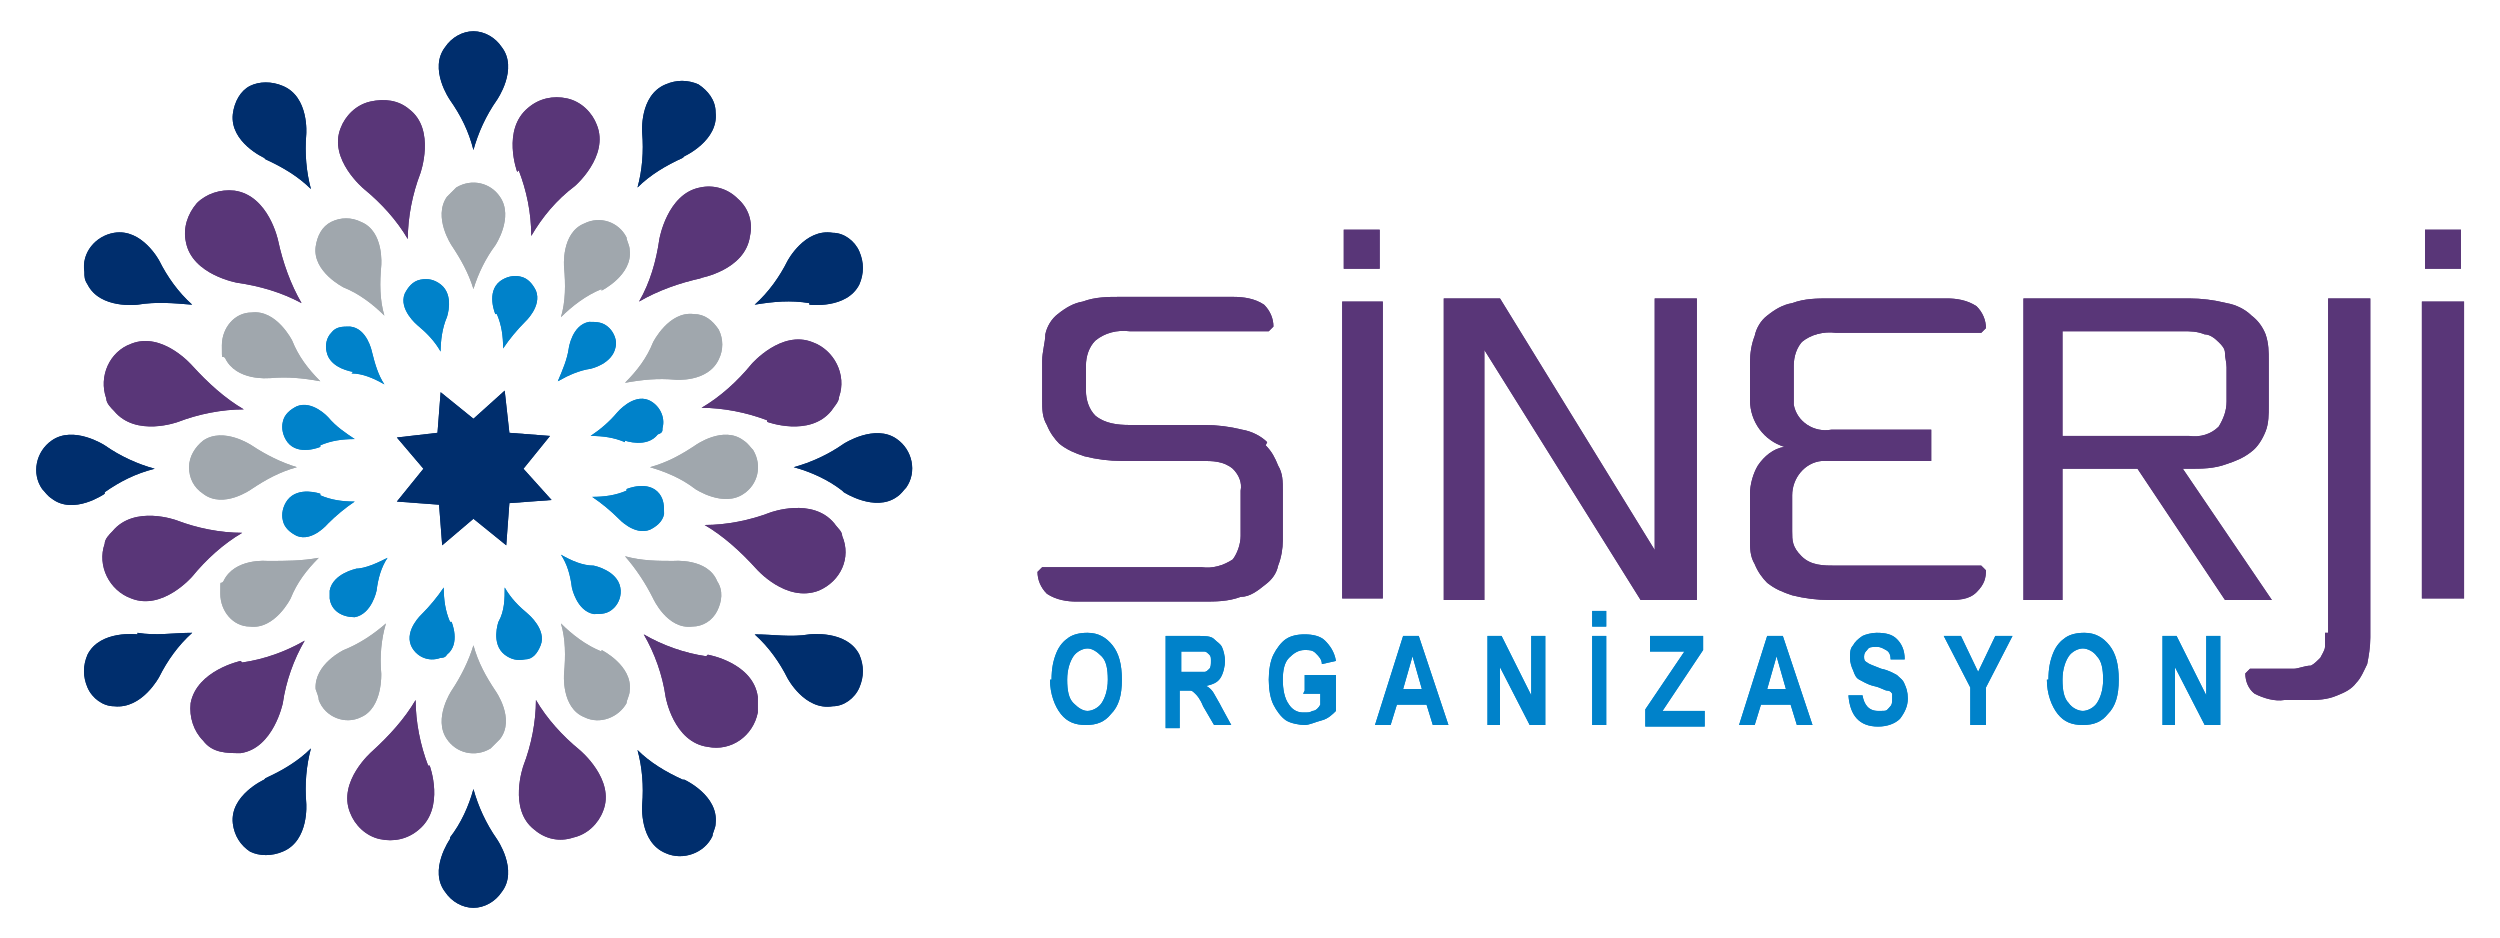 <?xml version="1.0" encoding="UTF-8"?>
<svg id="Layer_1" xmlns="http://www.w3.org/2000/svg" version="1.1" viewBox="0 0 160 60">
  <!-- Generator: Adobe Illustrator 29.2.1, SVG Export Plug-In . SVG Version: 2.1.0 Build 116)  -->
  <defs>
    <style>
      .st0 {
        fill: #a0a7ad;
      }

      .st1 {
        fill: #593678;
      }

      .st2 {
        fill: #0082ca;
      }

      .st3 {
        fill: #002e6d;
      }
    </style>
  </defs>
  <g>
    <polygon class="st3" points="28.3 34.9 28.1 32.3 25.4 32.1 27.1 30 25.4 28 28 27.7 28.2 25.1 30.3 26.8 32.3 25 32.6 27.7 35.2 27.9 33.5 30 35.3 32 32.6 32.2 32.4 34.9 30.3 33.2 28.3 34.9"/>
    <path class="st3" d="M6.7,31.5c1-.7,2-1.2,3.2-1.5h0c-1.1-.3-2.2-.8-3.2-1.5,0,0-2-1.3-3.4-.3-1,.7-1.3,2.1-.6,3.1.2.2.3.4.6.6,1.4,1.1,3.4-.3,3.4-.3"/>
    <path class="st3" d="M8.8,19.5c1.2-.2,2.3-.1,3.5,0h0c-.9-.8-1.6-1.8-2.1-2.8,0,0-1.1-2.1-2.9-1.8-1.2.2-2.1,1.3-1.9,2.5,0,.3,0,.5.2.8.8,1.6,3.2,1.3,3.2,1.3"/>
    <path class="st3" d="M17,10.2c1.1.5,2.1,1.1,2.9,1.9h0c-.3-1.1-.4-2.3-.3-3.5,0,0,.2-2.4-1.5-3.1-.7-.3-1.5-.3-2.1,0s-1,1-1.1,1.8c-.2,1.8,2,2.8,2,2.8"/>
    <path class="st3" d="M28.8,6.4c.7,1,1.2,2,1.5,3.2h0c.3-1.1.8-2.2,1.5-3.2,0,0,1.4-2,.3-3.4-.4-.6-1.1-1-1.8-1h0c-.7,0-1.4.4-1.8,1-1.1,1.4.3,3.4.3,3.4"/>
    <path class="st3" d="M53.9,31.4c-.9-.7-2-1.2-3.1-1.5h0c1.1-.3,2.2-.8,3.2-1.5,0,0,2-1.3,3.4-.3,1,.7,1.3,2.1.6,3.1-.2.2-.3.4-.6.6-1.4,1-3.4-.3-3.4-.3"/>
    <path class="st3" d="M51.8,19.4c-1.2-.2-2.3-.1-3.5.1h0c.9-.8,1.6-1.8,2.1-2.8,0,0,1.1-2.1,2.9-1.8.7,0,1.4.5,1.7,1.2h0c.3.7.3,1.4,0,2.1-.8,1.6-3.2,1.3-3.2,1.3"/>
    <path class="st3" d="M43.7,10.1c-1.1.5-2.1,1.1-2.9,1.9h0c.3-1.1.4-2.3.3-3.5,0,0-.2-2.4,1.5-3.1.7-.3,1.4-.3,2.1,0h0c.6.4,1.1,1,1.1,1.8.2,1.8-2,2.8-2,2.8"/>
    <path class="st3" d="M8.8,40.5c1.2.2,2.3,0,3.5,0h0c-.9.8-1.6,1.8-2.1,2.8,0,0-1.1,2.1-2.9,1.9-.7,0-1.4-.5-1.7-1.2s-.3-1.4,0-2.1c.8-1.6,3.2-1.3,3.2-1.3"/>
    <path class="st3" d="M17,49.8c1.1-.5,2.1-1.1,2.9-1.9h0c-.3,1.1-.4,2.3-.3,3.5,0,0,.2,2.4-1.5,3.1-.7.3-1.5.3-2.1,0-.6-.4-1-1-1.1-1.8-.2-1.8,2-2.8,2-2.8"/>
    <path class="st3" d="M28.8,53.6c.7-.9,1.2-2,1.5-3.1h0c.3,1.1.8,2.2,1.5,3.2,0,0,1.4,2,.3,3.4-.4.6-1.1,1-1.8,1h0c-.7,0-1.4-.4-1.8-1-1.1-1.4.3-3.4.3-3.4"/>
    <path class="st3" d="M51.8,40.6c-1.2.2-2.3,0-3.5,0h0c.9.8,1.6,1.8,2.1,2.8,0,0,1.1,2.1,2.9,1.8.7,0,1.4-.5,1.7-1.2h0c.3-.7.3-1.4,0-2.1-.8-1.6-3.2-1.3-3.2-1.3"/>
    <path class="st3" d="M43.7,49.9c-1.1-.5-2.1-1.1-2.9-1.9h0c.3,1.1.4,2.3.3,3.5,0,0-.2,2.4,1.5,3.1,1.1.5,2.5,0,3-1.1,0-.2.2-.5.2-.8.2-1.8-2-2.8-2-2.8"/>
    <path class="st0" d="M28.9,15.7c.6.9,1.1,1.8,1.4,2.8h0c.3-1,.8-2,1.4-2.8,0,0,1.2-1.8.3-3.1-.6-.9-1.8-1.2-2.8-.6-.2.2-.4.4-.6.6-.9,1.3.3,3.1.3,3.1"/>
    <path class="st0" d="M31.7,44.2c-.6-.9-1.1-1.8-1.4-2.9h0c-.3,1-.8,2-1.4,2.9,0,0-1.2,1.8-.3,3.1.6.9,1.8,1.2,2.8.6.2-.2.4-.4.6-.6,1-1.3-.3-3.1-.3-3.1"/>
    <path class="st0" d="M44.5,28.5c-.9.6-1.8,1.1-2.9,1.4h0c1,.3,2,.7,2.9,1.4,0,0,1.8,1.2,3.1.3.9-.6,1.2-1.8.6-2.8-.2-.2-.3-.4-.6-.6-1.3-1-3.1.3-3.1.3"/>
    <path class="st0" d="M16.1,31.3c.9-.6,1.8-1.1,2.9-1.4h0c-1-.3-2-.8-2.9-1.4,0,0-1.8-1.2-3.1-.3-.5.4-.9,1-.9,1.7s.3,1.3.9,1.7c1.3,1,3.1-.3,3.1-.3"/>
    <path class="st0" d="M17.3,24.2c1.1-.1,2.1,0,3.2.2h0c-.8-.8-1.4-1.6-1.8-2.6,0,0-1-2-2.6-1.8-1.1,0-1.9,1-1.9,2.1s0,.6.2.8c.7,1.5,2.8,1.3,2.8,1.3"/>
    <path class="st0" d="M22,18.4c1,.4,1.9,1.1,2.6,1.8h0c-.3-1-.3-2.1-.2-3.2,0,0,.2-2.2-1.3-2.8-.6-.3-1.3-.3-1.9,0s-.9.9-1,1.6c-.2,1.6,1.8,2.6,1.8,2.6"/>
    <path class="st0" d="M43.2,24.3c-1.1-.1-2.1,0-3.2.2h0c.8-.8,1.4-1.6,1.8-2.6,0,0,1-2,2.6-1.8.7,0,1.2.4,1.6,1,.3.6.3,1.3,0,1.9-.7,1.5-2.8,1.3-2.8,1.3"/>
    <path class="st0" d="M38.5,18.5c-1,.4-1.9,1.1-2.6,1.8h0c.3-1,.3-2.1.2-3.2,0,0-.2-2.2,1.3-2.8,1-.5,2.2-.1,2.7.9,0,.2.2.5.2.8.2,1.6-1.8,2.6-1.8,2.6"/>
    <path class="st0" d="M17.2,35.9c1.1,0,2.1,0,3.2-.2h0c-.8.8-1.4,1.6-1.8,2.6,0,0-1,2-2.6,1.8-1.1,0-1.9-1-1.9-2.1s0-.5.2-.8c.7-1.5,2.8-1.3,2.8-1.3"/>
    <path class="st0" d="M22,41.6c1-.4,1.9-1,2.7-1.7h0c-.3,1-.4,2.1-.3,3.2,0,0,.1,2.2-1.3,2.8-1,.5-2.3,0-2.7-1.1,0-.2-.1-.4-.2-.7-.1-1.6,1.8-2.5,1.8-2.5"/>
    <path class="st0" d="M43.2,35.9c-1.1,0-2.1,0-3.2-.3h0c.7.8,1.3,1.7,1.8,2.7,0,0,.9,2,2.5,1.8.7,0,1.3-.4,1.6-1s.4-1.3,0-1.9c-.6-1.5-2.8-1.3-2.8-1.3"/>
    <path class="st0" d="M38.5,41.7c-1-.4-1.9-1.1-2.6-1.8h0c.3,1,.3,2.1.2,3.2,0,0-.2,2.2,1.3,2.8,1,.5,2.2,0,2.7-.9,0-.2.2-.5.2-.8.2-1.6-1.8-2.6-1.8-2.6"/>
    <path class="st1" d="M33.2,10.9c.5,1.3.8,2.7.8,4.2h0c.7-1.2,1.6-2.3,2.8-3.2,0,0,2.2-1.9,1.4-3.9-.3-.8-1-1.5-1.9-1.7-.9-.2-1.8,0-2.5.6-1.7,1.4-.7,4.1-.7,4.1"/>
    <path class="st1" d="M27.4,49c-.5-1.3-.8-2.8-.8-4.2h0c-.7,1.2-1.7,2.3-2.8,3.3,0,0-2.2,1.9-1.4,3.9.3.8,1,1.5,1.9,1.7s1.8,0,2.5-.6c1.7-1.4.7-4.1.7-4.1"/>
    <path class="st1" d="M49.3,32.8c-1.3.5-2.8.8-4.2.8h0c1.2.7,2.3,1.7,3.3,2.8,0,0,1.9,2.2,4,1.4,1.4-.6,2.1-2.1,1.5-3.5,0-.3-.3-.5-.5-.8-1.4-1.7-4.1-.7-4.1-.7"/>
    <path class="st1" d="M11.4,27c1.3-.5,2.8-.8,4.2-.8h0c-1.2-.7-2.3-1.7-3.3-2.8,0,0-1.9-2.2-3.9-1.4-1.4.5-2.1,2.1-1.6,3.5,0,.3.3.6.5.8,1.4,1.7,4.1.7,4.1.7"/>
    <path class="st1" d="M15.2,18.1c1.4.2,2.8.6,4.1,1.3h0c-.7-1.2-1.2-2.6-1.5-4,0,0-.6-2.9-2.8-3.2-.9-.1-1.8.2-2.4.8h0c-.6.7-.9,1.6-.7,2.5.4,2.1,3.3,2.6,3.3,2.6"/>
    <path class="st1" d="M23.3,12.1c1.1.9,2.1,2,2.8,3.2h0c0-1.4.3-2.9.8-4.2,0,0,1-2.8-.7-4.1-.7-.6-1.6-.7-2.5-.5h0c-.9.2-1.6.9-1.9,1.7-.8,2,1.5,3.9,1.5,3.9"/>
    <path class="st1" d="M49.1,26.9c-1.3-.5-2.8-.8-4.2-.8h0c1.2-.7,2.3-1.7,3.2-2.8,0,0,1.9-2.2,3.9-1.4,1.4.5,2.2,2.1,1.7,3.5,0,.3-.3.6-.5.9-1.4,1.7-4.1.7-4.1.7"/>
    <path class="st1" d="M44.9,17.8c-1.4.3-2.8.8-4,1.5h0c.7-1.2,1.1-2.6,1.3-4,0,0,.5-2.9,2.6-3.3.9-.2,1.8.1,2.4.7.7.6,1,1.5.8,2.4-.3,2.2-3.2,2.7-3.2,2.7"/>
    <path class="st1" d="M11.3,33.3c1.3.5,2.8.8,4.2.8h0c-1.2.7-2.3,1.7-3.2,2.8,0,0-1.9,2.2-3.9,1.4-1.4-.5-2.2-2.1-1.7-3.5,0-.3.3-.6.5-.8,1.4-1.7,4.1-.7,4.1-.7"/>
    <path class="st1" d="M15.5,42.4c1.4-.2,2.8-.7,4-1.4h0c-.7,1.2-1.2,2.6-1.4,4,0,0-.6,2.9-2.7,3.2-.9,0-1.8,0-2.4-.8-.6-.6-.9-1.5-.8-2.4.4-2.1,3.2-2.7,3.2-2.7"/>
    <path class="st1" d="M45.2,42c-1.4-.2-2.8-.7-4-1.4h0c.7,1.2,1.2,2.6,1.4,4,0,0,.5,2.9,2.7,3.2,1.5.3,2.9-.7,3.2-2.2v-1c-.3-2.2-3.2-2.7-3.2-2.7"/>
    <path class="st1" d="M37.1,48c-1.1-.9-2.1-2-2.8-3.2h0c0,1.4-.3,2.9-.8,4.2,0,0-1,2.8.7,4.1.7.6,1.6.8,2.5.5.9-.2,1.6-.9,1.9-1.7.8-2-1.5-3.9-1.5-3.9"/>
    <path class="st2" d="M31.8,20.1c.3.7.4,1.4.4,2.2h0c.4-.6.9-1.2,1.4-1.7,0,0,1.1-1,.7-2-.2-.4-.5-.8-1-.9-.4-.1-.9,0-1.3.3-.9.7-.3,2.1-.3,2.1"/>
    <path class="st2" d="M28.8,39.8c-.3-.7-.4-1.4-.4-2.2h0c-.4.6-.9,1.2-1.4,1.7,0,0-1.1,1-.7,2,.3.7,1.1,1.1,1.9.8.1,0,.3,0,.4-.2.9-.7.3-2.1.3-2.1"/>
    <path class="st2" d="M40.1,31.4c-.7.3-1.4.4-2.2.4h0c.6.4,1.2.9,1.7,1.4,0,0,1,1.1,2,.7.4-.2.8-.5.9-1,0-.5,0-.9-.3-1.3-.7-.9-2.1-.3-2.1-.3"/>
    <path class="st2" d="M20.5,28.5c.7-.3,1.4-.4,2.2-.4h0c-.6-.4-1.2-.8-1.7-1.4,0,0-1-1.1-2-.7-.4.2-.8.5-.9,1-.1.4,0,.9.3,1.3.7.9,2.1.3,2.1.3"/>
    <path class="st2" d="M22.5,23.9c.7,0,1.4.3,2.1.7h0c-.4-.6-.6-1.3-.8-2.1,0,0-.3-1.5-1.4-1.6-.5,0-.9,0-1.2.4-.3.3-.4.8-.3,1.2.2,1.1,1.7,1.3,1.7,1.3"/>
    <path class="st2" d="M26.7,20.8c.6.5,1.1,1,1.5,1.7h0c0-.7.1-1.5.4-2.2,0,0,.5-1.4-.4-2.1-.4-.3-.8-.4-1.3-.3h0c-.5.1-.8.5-1,.9-.4,1,.8,2,.8,2"/>
    <path class="st2" d="M40,28.3c-.7-.3-1.4-.4-2.2-.4h0c.6-.4,1.2-.9,1.7-1.5,0,0,1-1.2,2-.8.7.3,1.1,1.1.9,1.8,0,.2,0,.3-.3.4-.7.9-2.1.4-2.1.4"/>
    <path class="st2" d="M37.8,23.6c-.7.1-1.4.4-2.1.8h0c.3-.7.6-1.4.7-2.1,0,0,.2-1.5,1.3-1.7.5,0,.9,0,1.3.4h0c.3.3.5.8.4,1.2-.2,1.1-1.6,1.4-1.6,1.4"/>
    <path class="st2" d="M20.5,31.7c.7.3,1.4.4,2.2.4h0c-.6.4-1.2.9-1.7,1.4,0,0-1,1.2-2,.8-.4-.2-.8-.5-.9-1-.1-.4,0-.9.3-1.3.7-.9,2.1-.4,2.1-.4"/>
    <path class="st2" d="M22.7,36.4c.7,0,1.5-.4,2.1-.7h0c-.4.6-.6,1.3-.7,2.1,0,0-.3,1.5-1.4,1.7-.8,0-1.5-.4-1.6-1.2v-.5c.2-1.1,1.7-1.4,1.7-1.4"/>
    <path class="st2" d="M38,36.2c-.7,0-1.4-.3-2.1-.7h0c.4.6.6,1.3.7,2.1,0,0,.3,1.5,1.4,1.7.5,0,.9,0,1.3-.4.3-.3.5-.8.4-1.3-.2-1.1-1.7-1.4-1.7-1.4"/>
    <path class="st2" d="M33.8,39.3c-.6-.5-1.1-1-1.5-1.7h0c0,.7,0,1.5-.4,2.2,0,0-.5,1.4.4,2.1.4.3.8.4,1.3.3.5,0,.8-.4,1-.9.4-1-.8-2-.8-2"/>
  </g>
  <path class="st1" d="M81.1,28.3c-.4-.4-1-.7-1.6-.8-.8-.2-1.6-.3-2.4-.3h-4.8c-.8,0-1.6-.1-2.2-.6-.4-.4-.6-1-.6-1.6v-1.6c0-.6.2-1.2.6-1.6.6-.5,1.4-.7,2.2-.6h8.9l.3-.3c0-.5-.2-1-.6-1.4-.6-.4-1.3-.5-2-.5h-7.2c-.8,0-1.6,0-2.4.3-.6.1-1.1.4-1.6.8-.4.3-.7.8-.8,1.3,0,.5-.2,1.1-.2,1.7v2.5c0,.6,0,1.1.3,1.6.2.5.5.9.8,1.2.5.4,1,.6,1.6.8.8.2,1.6.3,2.4.3h5.1c.7,0,1.4,0,2,.5.4.4.6.9.5,1.4v2.9c0,.5-.2,1.1-.5,1.5-.6.4-1.3.6-2,.5h-10.2l-.3.3c0,.5.2,1,.6,1.4.6.4,1.3.5,1.9.5h8.1c.8,0,1.6,0,2.4-.3.6,0,1.1-.4,1.6-.8.4-.3.7-.7.8-1.2.2-.5.3-1.1.3-1.6v-3.2c0-.6,0-1.1-.3-1.6-.2-.5-.4-.9-.8-1.3"/>
  <rect class="st1" x="85.9" y="19.3" width="2.6" height="19"/>
  <rect class="st1" x="86" y="14.7" width="2.3" height="2.5"/>
  <rect class="st1" x="155" y="19.3" width="2.7" height="19"/>
  <rect class="st1" x="155.2" y="14.7" width="2.3" height="2.5"/>
  <polygon class="st1" points="105.9 35.2 96 19.1 92.4 19.1 92.4 38.4 95 38.4 95 22.4 105 38.4 108.6 38.4 108.6 19.1 105.9 19.1 105.9 35.2"/>
  <path class="st1" d="M115.3,21.9c.6-.5,1.4-.7,2.2-.6h9.3l.3-.3c0-.5-.2-1-.6-1.4-.6-.4-1.3-.5-1.9-.5h-7.5c-.8,0-1.6,0-2.4.3-.6.1-1.1.4-1.6.8-.4.3-.7.8-.8,1.3-.2.5-.3,1.1-.3,1.7v2.4c0,1.4.9,2.6,2.2,3-.7.1-1.3.6-1.7,1.2-.3.5-.5,1.2-.5,1.8v2.9c0,.6,0,1.1.3,1.6.2.5.5.9.8,1.2.5.4,1,.6,1.6.8.8.2,1.6.3,2.4.3h7.5c.7,0,1.4,0,1.9-.5s.6-.9.6-1.4l-.3-.3h-9.3c-.8,0-1.6,0-2.2-.6s-.6-1-.6-1.6v-2.3c0-1.1.8-2.1,1.9-2.2h7v-2h-6.4c-1.1.2-2.2-.5-2.4-1.6v-2.5c0-.6.2-1.2.6-1.6"/>
  <path class="st1" d="M139.7,30h.4c.8,0,1.6,0,2.4-.3.6-.2,1.1-.4,1.6-.8.4-.3.7-.8.9-1.3s.2-1.1.2-1.6v-2.9c0-.6,0-1.1-.2-1.7-.2-.5-.5-.9-.9-1.2-.4-.4-1-.7-1.6-.8-.8-.2-1.6-.3-2.4-.3h-10.6v19.3h2.5v-8.4h4.8l5.6,8.4h3s-5.7-8.4-5.7-8.4ZM132,27.8v-6.6h7.7c.5,0,.9,0,1.4.2.3,0,.6.2.9.5.2.2.4.4.4.7s.1.6.1.9v2.2c0,.6-.2,1.1-.5,1.6-.5.5-1.2.7-1.9.6h-8.1,0Z"/>
  <path class="st1" d="M148.8,40.5v.9c0,.2-.2.5-.3.7-.2.2-.4.4-.6.5-.4,0-.8.2-1.1.2h-2.8l-.3.3c0,.5.2,1,.6,1.3.6.3,1.3.5,1.9.4h1.4c.7,0,1.3,0,2-.3.5-.2.9-.4,1.2-.8.3-.3.5-.8.7-1.2.1-.5.2-1.1.2-1.7v-21.7h-2.7v21.4h-.2,0Z"/>
  <g>
    <path class="st2" d="M67.3,43.5c0-.7.1-1.2.3-1.7s.5-.8.8-1,.7-.3,1.2-.3c.7,0,1.2.3,1.6.8s.6,1.2.6,2.2-.2,1.7-.7,2.2c-.4.5-.9.7-1.6.7s-1.2-.2-1.6-.7c-.4-.5-.7-1.3-.7-2.2ZM68.3,43.5c0,.7.1,1.2.4,1.5s.6.5.9.5.7-.2.9-.5.4-.8.4-1.5-.1-1.2-.4-1.5-.6-.5-.9-.5-.7.2-.9.5-.4.8-.4,1.5Z"/>
    <path class="st2" d="M74.6,46.4v-5.7h2c.5,0,.9,0,1.1.2s.4.3.5.5.2.6.2.9-.1.8-.3,1.1-.5.4-.9.5c.2.1.4.3.5.5s.3.5.5.9l.6,1.1h-1.1l-.7-1.2c-.2-.5-.4-.7-.5-.8s-.2-.2-.3-.2-.3,0-.5,0h-.2v2.4h-.9ZM75.6,43h.7c.4,0,.7,0,.8,0s.2-.1.3-.2.1-.3.1-.5,0-.3-.1-.4-.2-.2-.3-.2c0,0-.3,0-.8,0h-.7v1.5Z"/>
    <path class="st2" d="M83.5,44.2v-1h2v2.3c-.2.2-.5.5-.9.6s-.8.3-1.1.3-.9-.1-1.2-.3-.6-.6-.8-1-.3-1-.3-1.6.1-1.2.3-1.6.5-.8.8-1,.7-.3,1.2-.3,1,.1,1.3.4.6.7.7,1.3l-.9.2c0-.3-.2-.5-.4-.7s-.4-.2-.7-.2c-.4,0-.7.2-1,.5s-.4.8-.4,1.4.1,1.2.4,1.6c.2.3.5.5.9.5s.4,0,.6-.1c.2,0,.4-.2.5-.4v-.7h-1.1Z"/>
    <path class="st2" d="M92.7,46.4h-1l-.4-1.3h-1.9l-.4,1.3h-1l1.8-5.7h1l1.9,5.7ZM91,44.1l-.6-2.1-.6,2.1h1.3Z"/>
    <path class="st2" d="M95.2,46.4v-5.7h.9l1.9,3.8v-3.8h.9v5.7h-1l-1.9-3.7v3.7h-.9Z"/>
    <path class="st2" d="M101.9,46.4v-5.7h.9v5.7h-.9ZM101.9,40.1v-1h.9v1h-.9Z"/>
    <path class="st2" d="M105.3,46.4v-1l2.5-3.7h-2.2v-1h3.4v.9l-2.6,3.9h2.7v1h-3.8Z"/>
    <path class="st2" d="M116,46.4h-1l-.4-1.3h-1.9l-.4,1.3h-1l1.8-5.7h1l1.9,5.7ZM114.3,44.1l-.6-2.1-.6,2.1h1.3Z"/>
    <path class="st2" d="M118.3,44.5h.9c.1.6.4,1,1,1s.5,0,.7-.2.2-.3.2-.6,0-.2,0-.3c0,0-.1-.2-.3-.2s-.4-.2-.9-.3c-.4-.1-.7-.3-.9-.4-.2-.1-.3-.3-.4-.6-.1-.2-.2-.5-.2-.8s0-.6.2-.8c.1-.2.3-.4.6-.6.2-.1.6-.2.9-.2.6,0,1,.1,1.3.4s.5.7.5,1.3h-.9c0-.3-.1-.5-.3-.6s-.3-.2-.6-.2-.5,0-.6.2c-.1.1-.2.2-.2.4s0,.3.2.4c.1.1.4.2.9.4.5.1.8.3,1,.4.2.2.4.3.5.6.1.2.2.5.2.9,0,.5-.2.9-.5,1.3-.3.3-.8.5-1.4.5-1.2,0-1.8-.7-1.9-2Z"/>
    <path class="st2" d="M126.1,46.4v-2.4l-1.7-3.3h1.1l1.1,2.3,1.1-2.3h1.1l-1.7,3.3v2.4h-.9Z"/>
    <path class="st2" d="M131.1,43.5c0-.7.1-1.2.3-1.7s.5-.8.8-1,.7-.3,1.2-.3c.7,0,1.2.3,1.6.8s.6,1.2.6,2.2-.2,1.7-.7,2.2c-.4.5-.9.7-1.6.7s-1.2-.2-1.6-.7c-.4-.5-.7-1.3-.7-2.2ZM132,43.5c0,.7.1,1.2.4,1.5.2.3.6.5.9.5s.7-.2.9-.5.4-.8.4-1.5-.1-1.2-.4-1.5c-.2-.3-.6-.5-.9-.5s-.7.2-.9.5c-.2.3-.4.8-.4,1.5Z"/>
    <path class="st2" d="M138.4,46.4v-5.7h.9l1.9,3.8v-3.8h.9v5.7h-1l-1.9-3.7v3.7h-.9Z"/>
  </g>
  <g>
    <g>
      <polygon class="st3" points="28.3 34.9 28.1 32.3 25.4 32.1 27.1 30 25.4 28 28 27.7 28.2 25.1 30.3 26.8 32.3 25 32.6 27.7 35.2 27.9 33.5 30 35.3 32 32.6 32.2 32.4 34.9 30.3 33.2 28.3 34.9"/>
      <path class="st3" d="M6.7,31.5c1-.7,2-1.2,3.2-1.5h0c-1.1-.3-2.2-.8-3.2-1.5,0,0-2-1.3-3.4-.3-1,.7-1.3,2.1-.6,3.1.2.2.3.4.6.6,1.4,1.1,3.4-.3,3.4-.3"/>
      <path class="st3" d="M8.8,19.5c1.2-.2,2.3-.1,3.5,0h0c-.9-.8-1.6-1.8-2.1-2.8,0,0-1.1-2.1-2.9-1.8-1.2.2-2.1,1.3-1.9,2.5,0,.3,0,.5.2.8.8,1.6,3.2,1.3,3.2,1.3"/>
      <path class="st3" d="M17,10.2c1.1.5,2.1,1.1,2.9,1.9h0c-.3-1.1-.4-2.3-.3-3.5,0,0,.2-2.4-1.5-3.1-.7-.3-1.5-.3-2.1,0s-1,1-1.1,1.8c-.2,1.8,2,2.8,2,2.8"/>
      <path class="st3" d="M28.8,6.4c.7,1,1.2,2,1.5,3.2h0c.3-1.1.8-2.2,1.5-3.2,0,0,1.4-2,.3-3.4-.4-.6-1.1-1-1.8-1h0c-.7,0-1.4.4-1.8,1-1.1,1.4.3,3.4.3,3.4"/>
      <path class="st3" d="M53.9,31.4c-.9-.7-2-1.2-3.1-1.5h0c1.1-.3,2.2-.8,3.2-1.5,0,0,2-1.3,3.4-.3,1,.7,1.3,2.1.6,3.1-.2.2-.3.4-.6.6-1.4,1-3.4-.3-3.4-.3"/>
      <path class="st3" d="M51.8,19.4c-1.2-.2-2.3-.1-3.5.1h0c.9-.8,1.6-1.8,2.1-2.8,0,0,1.1-2.1,2.9-1.8.7,0,1.4.5,1.7,1.2h0c.3.7.3,1.4,0,2.1-.8,1.6-3.2,1.3-3.2,1.3"/>
      <path class="st3" d="M43.7,10.1c-1.1.5-2.1,1.1-2.9,1.9h0c.3-1.1.4-2.3.3-3.5,0,0-.2-2.4,1.5-3.1.7-.3,1.4-.3,2.1,0h0c.6.4,1.1,1,1.1,1.8.2,1.8-2,2.8-2,2.8"/>
      <path class="st3" d="M8.8,40.5c1.2.2,2.3,0,3.5,0h0c-.9.8-1.6,1.8-2.1,2.8,0,0-1.1,2.1-2.9,1.9-.7,0-1.4-.5-1.7-1.2s-.3-1.4,0-2.1c.8-1.6,3.2-1.3,3.2-1.3"/>
      <path class="st3" d="M17,49.8c1.1-.5,2.1-1.1,2.9-1.9h0c-.3,1.1-.4,2.3-.3,3.5,0,0,.2,2.4-1.5,3.1-.7.3-1.5.3-2.1,0-.6-.4-1-1-1.1-1.8-.2-1.8,2-2.8,2-2.8"/>
      <path class="st3" d="M28.8,53.6c.7-.9,1.2-2,1.5-3.1h0c.3,1.1.8,2.2,1.5,3.2,0,0,1.4,2,.3,3.4-.4.6-1.1,1-1.8,1h0c-.7,0-1.4-.4-1.8-1-1.1-1.4.3-3.4.3-3.4"/>
      <path class="st3" d="M51.8,40.6c-1.2.2-2.3,0-3.5,0h0c.9.8,1.6,1.8,2.1,2.8,0,0,1.1,2.1,2.9,1.8.7,0,1.4-.5,1.7-1.2h0c.3-.7.3-1.4,0-2.1-.8-1.6-3.2-1.3-3.2-1.3"/>
      <path class="st3" d="M43.7,49.9c-1.1-.5-2.1-1.1-2.9-1.9h0c.3,1.1.4,2.3.3,3.5,0,0-.2,2.4,1.5,3.1,1.1.5,2.5,0,3-1.1,0-.2.2-.5.2-.8.2-1.8-2-2.8-2-2.8"/>
      <path class="st0" d="M28.9,15.7c.6.9,1.1,1.8,1.4,2.8h0c.3-1,.8-2,1.4-2.8,0,0,1.2-1.8.3-3.1-.6-.9-1.8-1.2-2.8-.6-.2.2-.4.4-.6.6-.9,1.3.3,3.1.3,3.1"/>
      <path class="st0" d="M31.7,44.2c-.6-.9-1.1-1.8-1.4-2.9h0c-.3,1-.8,2-1.4,2.9,0,0-1.2,1.8-.3,3.1.6.9,1.8,1.2,2.8.6.2-.2.4-.4.6-.6,1-1.3-.3-3.1-.3-3.1"/>
      <path class="st0" d="M44.5,28.5c-.9.6-1.8,1.1-2.9,1.4h0c1,.3,2,.7,2.9,1.4,0,0,1.8,1.2,3.1.3.9-.6,1.2-1.8.6-2.8-.2-.2-.3-.4-.6-.6-1.3-1-3.1.3-3.1.3"/>
      <path class="st0" d="M16.1,31.3c.9-.6,1.8-1.1,2.9-1.4h0c-1-.3-2-.8-2.9-1.4,0,0-1.8-1.2-3.1-.3-.5.4-.9,1-.9,1.7s.3,1.3.9,1.7c1.3,1,3.1-.3,3.1-.3"/>
      <path class="st0" d="M17.3,24.2c1.1-.1,2.1,0,3.2.2h0c-.8-.8-1.4-1.6-1.8-2.6,0,0-1-2-2.6-1.8-1.1,0-1.9,1-1.9,2.1s0,.6.2.8c.7,1.5,2.8,1.3,2.8,1.3"/>
      <path class="st0" d="M22,18.4c1,.4,1.9,1.1,2.6,1.8h0c-.3-1-.3-2.1-.2-3.2,0,0,.2-2.2-1.3-2.8-.6-.3-1.3-.3-1.9,0s-.9.9-1,1.6c-.2,1.6,1.8,2.6,1.8,2.6"/>
      <path class="st0" d="M43.2,24.3c-1.1-.1-2.1,0-3.2.2h0c.8-.8,1.4-1.6,1.8-2.6,0,0,1-2,2.6-1.8.7,0,1.2.4,1.6,1,.3.6.3,1.3,0,1.9-.7,1.5-2.8,1.3-2.8,1.3"/>
      <path class="st0" d="M38.5,18.5c-1,.4-1.9,1.1-2.6,1.8h0c.3-1,.3-2.1.2-3.2,0,0-.2-2.2,1.3-2.8,1-.5,2.2-.1,2.7.9,0,.2.2.5.2.8.2,1.6-1.8,2.6-1.8,2.6"/>
      <path class="st0" d="M17.2,35.9c1.1,0,2.1,0,3.2-.2h0c-.8.8-1.4,1.6-1.8,2.6,0,0-1,2-2.6,1.8-1.1,0-1.9-1-1.9-2.1s0-.5.2-.8c.7-1.5,2.8-1.3,2.8-1.3"/>
      <path class="st0" d="M22,41.6c1-.4,1.9-1,2.7-1.7h0c-.3,1-.4,2.1-.3,3.2,0,0,.1,2.2-1.3,2.8-1,.5-2.3,0-2.7-1.1,0-.2-.1-.4-.2-.7-.1-1.6,1.8-2.5,1.8-2.5"/>
      <path class="st0" d="M43.2,35.9c-1.1,0-2.1,0-3.2-.3h0c.7.8,1.3,1.7,1.8,2.7,0,0,.9,2,2.5,1.8.7,0,1.3-.4,1.6-1s.4-1.3,0-1.9c-.6-1.5-2.8-1.3-2.8-1.3"/>
      <path class="st0" d="M38.5,41.7c-1-.4-1.9-1.1-2.6-1.8h0c.3,1,.3,2.1.2,3.2,0,0-.2,2.2,1.3,2.8,1,.5,2.2,0,2.7-.9,0-.2.2-.5.2-.8.2-1.6-1.8-2.6-1.8-2.6"/>
      <path class="st1" d="M33.2,10.9c.5,1.3.8,2.7.8,4.2h0c.7-1.2,1.6-2.3,2.8-3.2,0,0,2.2-1.9,1.4-3.9-.3-.8-1-1.5-1.9-1.7-.9-.2-1.8,0-2.5.6-1.7,1.4-.7,4.1-.7,4.1"/>
      <path class="st1" d="M27.4,49c-.5-1.3-.8-2.8-.8-4.2h0c-.7,1.2-1.7,2.3-2.8,3.3,0,0-2.2,1.9-1.4,3.9.3.8,1,1.5,1.9,1.7s1.8,0,2.5-.6c1.7-1.4.7-4.1.7-4.1"/>
      <path class="st1" d="M49.3,32.8c-1.3.5-2.8.8-4.2.8h0c1.2.7,2.3,1.7,3.3,2.8,0,0,1.9,2.2,4,1.4,1.4-.6,2.1-2.1,1.5-3.5,0-.3-.3-.5-.5-.8-1.4-1.7-4.1-.7-4.1-.7"/>
      <path class="st1" d="M11.4,27c1.3-.5,2.8-.8,4.2-.8h0c-1.2-.7-2.3-1.7-3.3-2.8,0,0-1.9-2.2-3.9-1.4-1.4.5-2.1,2.1-1.6,3.5,0,.3.3.6.5.8,1.4,1.7,4.1.7,4.1.7"/>
      <path class="st1" d="M15.2,18.1c1.4.2,2.8.6,4.1,1.3h0c-.7-1.2-1.2-2.6-1.5-4,0,0-.6-2.9-2.8-3.2-.9-.1-1.8.2-2.4.8h0c-.6.7-.9,1.6-.7,2.5.4,2.1,3.3,2.6,3.3,2.6"/>
      <path class="st1" d="M23.3,12.1c1.1.9,2.1,2,2.8,3.2h0c0-1.4.3-2.9.8-4.2,0,0,1-2.8-.7-4.1-.7-.6-1.6-.7-2.5-.5h0c-.9.2-1.6.9-1.9,1.7-.8,2,1.5,3.9,1.5,3.9"/>
      <path class="st1" d="M49.1,26.9c-1.3-.5-2.8-.8-4.2-.8h0c1.2-.7,2.3-1.7,3.2-2.8,0,0,1.9-2.2,3.9-1.4,1.4.5,2.2,2.1,1.7,3.5,0,.3-.3.6-.5.9-1.4,1.7-4.1.7-4.1.7"/>
      <path class="st1" d="M44.9,17.8c-1.4.3-2.8.8-4,1.5h0c.7-1.2,1.1-2.6,1.3-4,0,0,.5-2.9,2.6-3.3.9-.2,1.8.1,2.4.7.7.6,1,1.5.8,2.4-.3,2.2-3.2,2.7-3.2,2.7"/>
      <path class="st1" d="M11.3,33.3c1.3.5,2.8.8,4.2.8h0c-1.2.7-2.3,1.7-3.2,2.8,0,0-1.9,2.2-3.9,1.4-1.4-.5-2.2-2.1-1.7-3.5,0-.3.3-.6.5-.8,1.4-1.7,4.1-.7,4.1-.7"/>
      <path class="st1" d="M15.5,42.4c1.4-.2,2.8-.7,4-1.4h0c-.7,1.2-1.2,2.6-1.4,4,0,0-.6,2.9-2.7,3.2-.9,0-1.8,0-2.4-.8-.6-.6-.9-1.5-.8-2.4.4-2.1,3.2-2.7,3.2-2.7"/>
      <path class="st1" d="M45.2,42c-1.4-.2-2.8-.7-4-1.4h0c.7,1.2,1.2,2.6,1.4,4,0,0,.5,2.9,2.7,3.2,1.5.3,2.9-.7,3.2-2.2v-1c-.3-2.2-3.2-2.7-3.2-2.7"/>
      <path class="st1" d="M37.1,48c-1.1-.9-2.1-2-2.8-3.2h0c0,1.4-.3,2.9-.8,4.2,0,0-1,2.8.7,4.1.7.6,1.6.8,2.5.5.9-.2,1.6-.9,1.9-1.7.8-2-1.5-3.9-1.5-3.9"/>
      <path class="st2" d="M31.8,20.1c.3.7.4,1.4.4,2.2h0c.4-.6.9-1.2,1.4-1.7,0,0,1.1-1,.7-2-.2-.4-.5-.8-1-.9-.4-.1-.9,0-1.3.3-.9.7-.3,2.1-.3,2.1"/>
      <path class="st2" d="M28.8,39.8c-.3-.7-.4-1.4-.4-2.2h0c-.4.6-.9,1.2-1.4,1.7,0,0-1.1,1-.7,2,.3.7,1.1,1.1,1.9.8.1,0,.3,0,.4-.2.9-.7.3-2.1.3-2.1"/>
      <path class="st2" d="M40.1,31.4c-.7.3-1.4.4-2.2.4h0c.6.4,1.2.9,1.7,1.4,0,0,1,1.1,2,.7.4-.2.8-.5.9-1,0-.5,0-.9-.3-1.3-.7-.9-2.1-.3-2.1-.3"/>
      <path class="st2" d="M20.5,28.5c.7-.3,1.4-.4,2.2-.4h0c-.6-.4-1.2-.8-1.7-1.4,0,0-1-1.1-2-.7-.4.2-.8.5-.9,1-.1.4,0,.9.3,1.3.7.9,2.1.3,2.1.3"/>
      <path class="st2" d="M22.5,23.9c.7,0,1.4.3,2.1.7h0c-.4-.6-.6-1.3-.8-2.1,0,0-.3-1.5-1.4-1.6-.5,0-.9,0-1.2.4-.3.3-.4.8-.3,1.2.2,1.1,1.7,1.3,1.7,1.3"/>
      <path class="st2" d="M26.7,20.8c.6.5,1.1,1,1.5,1.7h0c0-.7.1-1.5.4-2.2,0,0,.5-1.4-.4-2.1-.4-.3-.8-.4-1.3-.3h0c-.5.1-.8.5-1,.9-.4,1,.8,2,.8,2"/>
      <path class="st2" d="M40,28.3c-.7-.3-1.4-.4-2.2-.4h0c.6-.4,1.2-.9,1.7-1.5,0,0,1-1.2,2-.8.7.3,1.1,1.1.9,1.8,0,.2,0,.3-.3.4-.7.9-2.1.4-2.1.4"/>
      <path class="st2" d="M37.8,23.6c-.7.1-1.4.4-2.1.8h0c.3-.7.6-1.4.7-2.1,0,0,.2-1.5,1.3-1.7.5,0,.9,0,1.3.4h0c.3.3.5.8.4,1.2-.2,1.1-1.6,1.4-1.6,1.4"/>
      <path class="st2" d="M20.5,31.7c.7.3,1.4.4,2.2.4h0c-.6.4-1.2.9-1.7,1.4,0,0-1,1.2-2,.8-.4-.2-.8-.5-.9-1-.1-.4,0-.9.3-1.3.7-.9,2.1-.4,2.1-.4"/>
      <path class="st2" d="M22.7,36.4c.7,0,1.5-.4,2.1-.7h0c-.4.6-.6,1.3-.7,2.1,0,0-.3,1.5-1.4,1.7-.8,0-1.5-.4-1.6-1.2v-.5c.2-1.1,1.7-1.4,1.7-1.4"/>
      <path class="st2" d="M38,36.2c-.7,0-1.4-.3-2.1-.7h0c.4.6.6,1.3.7,2.1,0,0,.3,1.5,1.4,1.7.5,0,.9,0,1.3-.4.3-.3.5-.8.4-1.3-.2-1.1-1.7-1.4-1.7-1.4"/>
      <path class="st2" d="M33.8,39.3c-.6-.5-1.1-1-1.5-1.7h0c0,.7,0,1.5-.4,2.2,0,0-.5,1.4.4,2.1.4.3.8.4,1.3.3.5,0,.8-.4,1-.9.4-1-.8-2-.8-2"/>
    </g>
    <path class="st1" d="M81.1,28.3c-.4-.4-1-.7-1.6-.8-.8-.2-1.6-.3-2.4-.3h-4.8c-.8,0-1.6-.1-2.2-.6-.4-.4-.6-1-.6-1.6v-1.6c0-.6.2-1.2.6-1.6.6-.5,1.4-.7,2.2-.6h8.9l.3-.3c0-.5-.2-1-.6-1.4-.6-.4-1.3-.5-2-.5h-7.2c-.8,0-1.6,0-2.4.3-.6.1-1.1.4-1.6.8-.4.3-.7.8-.8,1.3,0,.5-.2,1.1-.2,1.7v2.5c0,.6,0,1.1.3,1.6.2.5.5.9.8,1.2.5.4,1,.6,1.6.8.8.2,1.6.3,2.4.3h5.1c.7,0,1.4,0,2,.5.4.4.6.9.5,1.4v2.9c0,.5-.2,1.1-.5,1.5-.6.4-1.3.6-2,.5h-10.2l-.3.3c0,.5.2,1,.6,1.4.6.4,1.3.5,1.9.5h8.1c.8,0,1.6,0,2.4-.3.6,0,1.1-.4,1.6-.8.4-.3.7-.7.8-1.2.2-.5.3-1.1.3-1.6v-3.2c0-.6,0-1.1-.3-1.6-.2-.5-.4-.9-.8-1.3"/>
    <rect class="st1" x="85.9" y="19.3" width="2.6" height="19"/>
    <rect class="st1" x="86" y="14.7" width="2.3" height="2.5"/>
    <rect class="st1" x="155" y="19.3" width="2.7" height="19"/>
    <rect class="st1" x="155.2" y="14.7" width="2.3" height="2.5"/>
    <polygon class="st1" points="105.9 35.2 96 19.1 92.4 19.1 92.4 38.4 95 38.4 95 22.4 105 38.4 108.6 38.4 108.6 19.1 105.9 19.1 105.9 35.2"/>
    <path class="st1" d="M115.3,21.9c.6-.5,1.4-.7,2.2-.6h9.3l.3-.3c0-.5-.2-1-.6-1.4-.6-.4-1.3-.5-1.9-.5h-7.5c-.8,0-1.6,0-2.4.3-.6.1-1.1.4-1.6.8-.4.3-.7.8-.8,1.3-.2.5-.3,1.1-.3,1.7v2.4c0,1.4.9,2.6,2.2,3-.7.1-1.3.6-1.7,1.2-.3.5-.5,1.2-.5,1.8v2.9c0,.6,0,1.1.3,1.6.2.5.5.9.8,1.2.5.4,1,.6,1.6.8.8.2,1.6.3,2.4.3h7.5c.7,0,1.4,0,1.9-.5s.6-.9.6-1.4l-.3-.3h-9.3c-.8,0-1.6,0-2.2-.6s-.6-1-.6-1.6v-2.3c0-1.1.8-2.1,1.9-2.2h7v-2h-6.4c-1.1.2-2.2-.5-2.4-1.6v-2.5c0-.6.2-1.2.6-1.6"/>
    <path class="st1" d="M139.7,30h.4c.8,0,1.6,0,2.4-.3.6-.2,1.1-.4,1.6-.8.4-.3.7-.8.9-1.3s.2-1.1.2-1.6v-2.9c0-.6,0-1.1-.2-1.7-.2-.5-.5-.9-.9-1.2-.4-.4-1-.7-1.6-.8-.8-.2-1.6-.3-2.4-.3h-10.6v19.3h2.5v-8.4h4.8l5.6,8.4h3s-5.7-8.4-5.7-8.4ZM132,27.8v-6.6h7.7c.5,0,.9,0,1.4.2.3,0,.6.2.9.5.2.2.4.4.4.7s.1.6.1.9v2.2c0,.6-.2,1.1-.5,1.6-.5.5-1.2.7-1.9.6h-8.1,0Z"/>
    <path class="st1" d="M148.8,40.5v.9c0,.2-.2.5-.3.7-.2.2-.4.4-.6.5-.4,0-.8.2-1.1.2h-2.8l-.3.3c0,.5.2,1,.6,1.3.6.3,1.3.5,1.9.4h1.4c.7,0,1.3,0,2-.3.5-.2.9-.4,1.2-.8.3-.3.5-.8.7-1.2.1-.5.2-1.1.2-1.7v-21.7h-2.7v21.4h-.2,0Z"/>
    <g>
      <path class="st2" d="M67.3,43.5c0-.7.1-1.2.3-1.7s.5-.8.8-1,.7-.3,1.2-.3c.7,0,1.2.3,1.6.8s.6,1.2.6,2.2-.2,1.7-.7,2.2c-.4.5-.9.7-1.6.7s-1.2-.2-1.6-.7c-.4-.5-.7-1.3-.7-2.2ZM68.3,43.5c0,.7.1,1.2.4,1.5s.6.5.9.5.7-.2.9-.5.4-.8.4-1.5-.1-1.2-.4-1.5-.6-.5-.9-.5-.7.2-.9.5-.4.8-.4,1.5Z"/>
      <path class="st2" d="M74.6,46.4v-5.7h2c.5,0,.9,0,1.1.2s.4.3.5.5.2.6.2.9-.1.8-.3,1.1-.5.4-.9.5c.2.1.4.3.5.5s.3.5.5.9l.6,1.1h-1.1l-.7-1.2c-.2-.5-.4-.7-.5-.8s-.2-.2-.3-.2-.3,0-.5,0h-.2v2.4h-.9ZM75.6,43h.7c.4,0,.7,0,.8,0s.2-.1.3-.2.1-.3.1-.5,0-.3-.1-.4-.2-.2-.3-.2c0,0-.3,0-.8,0h-.7v1.5Z"/>
      <path class="st2" d="M83.5,44.2v-1h2v2.3c-.2.2-.5.5-.9.6s-.8.3-1.1.3-.9-.1-1.2-.3-.6-.6-.8-1-.3-1-.3-1.6.1-1.2.3-1.6.5-.8.8-1,.7-.3,1.2-.3,1,.1,1.3.4.6.7.7,1.3l-.9.2c0-.3-.2-.5-.4-.7s-.4-.2-.7-.2c-.4,0-.7.2-1,.5s-.4.8-.4,1.4.1,1.2.4,1.6c.2.3.5.5.9.5s.4,0,.6-.1c.2,0,.4-.2.5-.4v-.7h-1.1Z"/>
      <path class="st2" d="M92.7,46.4h-1l-.4-1.3h-1.9l-.4,1.3h-1l1.8-5.7h1l1.9,5.7ZM91,44.1l-.6-2.1-.6,2.1h1.3Z"/>
      <path class="st2" d="M95.2,46.4v-5.7h.9l1.9,3.8v-3.8h.9v5.7h-1l-1.9-3.7v3.7h-.9Z"/>
      <path class="st2" d="M101.9,46.4v-5.7h.9v5.7h-.9ZM101.9,40.1v-1h.9v1h-.9Z"/>
      <path class="st2" d="M105.3,46.4v-1l2.5-3.7h-2.2v-1h3.4v.9l-2.6,3.9h2.7v1h-3.8Z"/>
      <path class="st2" d="M116,46.4h-1l-.4-1.3h-1.9l-.4,1.3h-1l1.8-5.7h1l1.9,5.7ZM114.3,44.1l-.6-2.1-.6,2.1h1.3Z"/>
      <path class="st2" d="M118.3,44.5h.9c.1.6.4,1,1,1s.5,0,.7-.2.2-.3.2-.6,0-.2,0-.3c0,0-.1-.2-.3-.2s-.4-.2-.9-.3c-.4-.1-.7-.3-.9-.4-.2-.1-.3-.3-.4-.6-.1-.2-.2-.5-.2-.8s0-.6.2-.8c.1-.2.3-.4.6-.6.2-.1.6-.2.9-.2.6,0,1,.1,1.3.4s.5.7.5,1.3h-.9c0-.3-.1-.5-.3-.6s-.3-.2-.6-.2-.5,0-.6.2c-.1.1-.2.2-.2.4s0,.3.2.4c.1.1.4.2.9.4.5.1.8.3,1,.4.2.2.4.3.5.6.1.2.2.5.2.9,0,.5-.2.9-.5,1.3-.3.3-.8.5-1.4.5-1.2,0-1.8-.7-1.9-2Z"/>
      <path class="st2" d="M126.1,46.4v-2.4l-1.7-3.3h1.1l1.1,2.3,1.1-2.3h1.1l-1.7,3.3v2.4h-.9Z"/>
      <path class="st2" d="M131.1,43.5c0-.7.1-1.2.3-1.7s.5-.8.8-1,.7-.3,1.2-.3c.7,0,1.2.3,1.6.8s.6,1.2.6,2.2-.2,1.7-.7,2.2c-.4.5-.9.7-1.6.7s-1.2-.2-1.6-.7c-.4-.5-.7-1.3-.7-2.2ZM132,43.5c0,.7.1,1.2.4,1.5.2.3.6.5.9.5s.7-.2.9-.5.4-.8.4-1.5-.1-1.2-.4-1.5c-.2-.3-.6-.5-.9-.5s-.7.2-.9.5c-.2.3-.4.8-.4,1.5Z"/>
      <path class="st2" d="M138.4,46.4v-5.7h.9l1.9,3.8v-3.8h.9v5.7h-1l-1.9-3.7v3.7h-.9Z"/>
    </g>
  </g>
</svg>